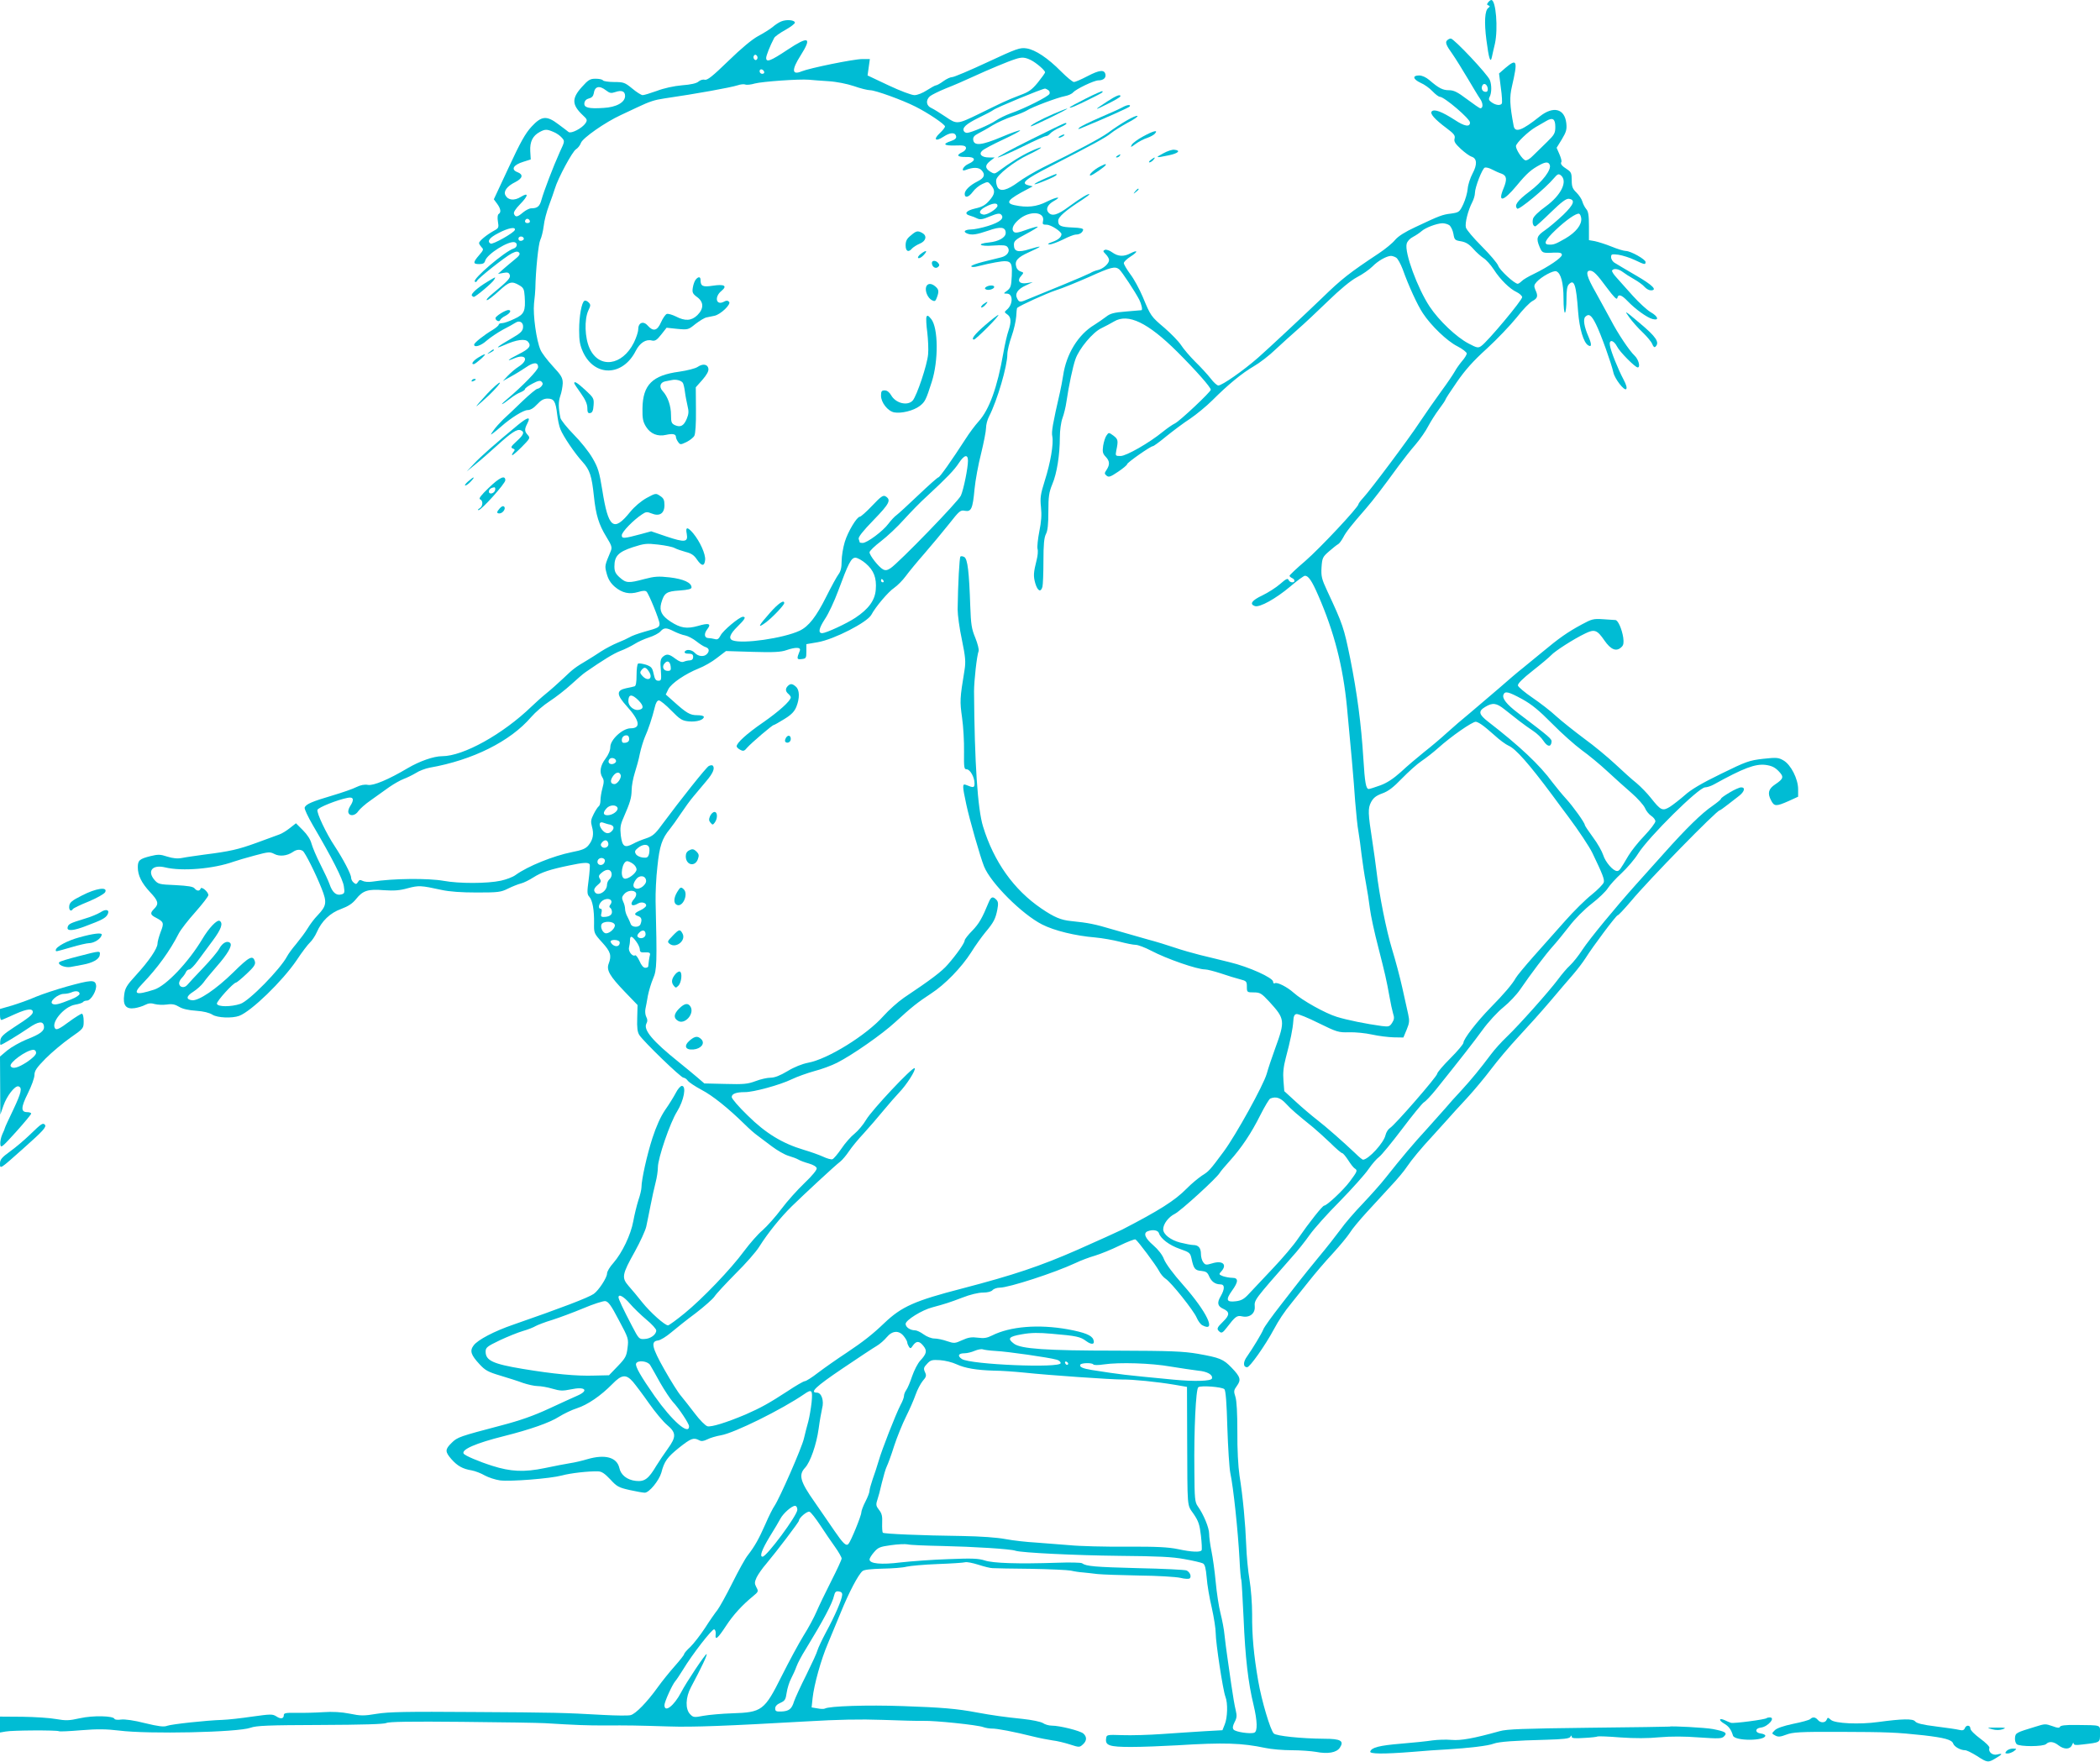 <?xml version="1.0" standalone="no"?>
<!DOCTYPE svg PUBLIC "-//W3C//DTD SVG 20010904//EN"
 "http://www.w3.org/TR/2001/REC-SVG-20010904/DTD/svg10.dtd">
<svg version="1.0" xmlns="http://www.w3.org/2000/svg"
 width="1280pt" height="1074pt" viewBox="0 0 1280 1074"
 preserveAspectRatio="xMidYMid meet">
<g transform="translate(0,1074) scale(0.1,-0.1)"
fill="#00bcd4" stroke="none">
<path d="M9071 10726 c-9 -11 -9 -15 1 -19 11 -4 10 -7 0 -15 -22 -15 -26 -87
-12 -196 15 -116 25 -146 34 -101 4 17 11 52 18 79 20 92 6 266 -22 266 -4 0
-13 -6 -19 -14z"/>
<path d="M4761 10609 c-13 -5 -36 -20 -52 -34 -16 -13 -56 -38 -88 -55 -37
-20 -103 -75 -181 -151 -96 -93 -128 -119 -144 -115 -11 3 -28 -2 -38 -11 -12
-11 -47 -19 -101 -23 -48 -4 -112 -18 -153 -34 -39 -14 -78 -26 -87 -26 -8 0
-37 18 -63 40 -45 37 -53 40 -111 40 -34 0 -65 5 -68 10 -3 6 -23 10 -45 10
-33 0 -44 -6 -84 -51 -62 -69 -61 -108 7 -172 26 -24 28 -29 16 -48 -21 -31
-87 -65 -103 -54 -7 6 -35 27 -62 47 -72 55 -103 52 -164 -14 -38 -41 -68 -95
-139 -248 l-91 -195 20 -27 c22 -30 26 -53 9 -63 -6 -4 -8 -22 -4 -46 6 -36 5
-40 -25 -56 -43 -24 -90 -62 -90 -75 0 -5 7 -16 15 -25 14 -13 12 -18 -15 -49
-38 -44 -38 -54 1 -54 22 0 32 5 36 20 11 41 145 125 181 113 19 -7 14 -31 -7
-38 -54 -17 -253 -187 -237 -202 5 -4 11 -2 13 4 6 16 170 146 212 168 26 13
36 14 45 5 8 -9 1 -20 -28 -43 -22 -18 -53 -44 -70 -59 l-31 -28 32 6 c26 5
34 3 40 -11 7 -19 -9 -36 -107 -117 -25 -20 -39 -37 -32 -38 7 0 39 25 72 55
64 59 79 63 125 36 26 -15 30 -24 33 -67 6 -91 -2 -110 -63 -138 -29 -14 -63
-26 -74 -26 -12 0 -21 -4 -21 -9 0 -5 -17 -20 -37 -32 -55 -33 -113 -79 -113
-90 0 -20 42 -7 77 25 21 18 65 48 98 66 33 17 67 36 76 42 26 18 51 2 47 -29
-2 -21 -16 -35 -65 -63 -94 -54 -116 -73 -50 -44 76 34 129 41 146 20 21 -25
7 -43 -59 -76 -66 -33 -80 -48 -24 -24 69 29 89 -10 27 -50 -21 -13 -51 -39
-68 -57 l-30 -32 50 28 c28 15 69 41 93 57 45 31 72 31 72 0 0 -18 -93 -114
-190 -196 -50 -42 -35 -39 21 5 20 16 48 33 63 38 14 6 26 14 26 19 0 5 20 20
45 33 34 18 47 21 56 12 9 -9 9 -16 -1 -28 -7 -8 -18 -15 -24 -15 -7 0 -48
-34 -92 -76 -43 -42 -96 -92 -117 -111 -20 -20 -47 -49 -59 -67 -20 -28 -20
-30 -3 -17 11 8 34 27 50 41 61 54 136 100 161 100 17 0 37 12 58 35 24 26 41
35 64 35 39 0 49 -18 58 -96 4 -33 12 -73 20 -91 17 -43 88 -148 135 -199 44
-49 56 -85 69 -209 12 -115 30 -173 76 -248 32 -52 36 -64 27 -86 -38 -91 -38
-89 -25 -138 9 -34 23 -57 49 -80 45 -38 89 -48 143 -32 29 9 44 9 51 2 14
-14 79 -173 79 -195 0 -22 -7 -26 -91 -49 -39 -11 -80 -26 -92 -34 -12 -7 -44
-22 -72 -33 -27 -11 -73 -35 -101 -53 -28 -19 -67 -43 -85 -54 -71 -42 -86
-53 -144 -109 -33 -31 -80 -73 -105 -93 -25 -20 -65 -56 -90 -80 -175 -169
-416 -303 -545 -303 -51 0 -137 -30 -210 -73 -116 -69 -209 -108 -242 -102
-22 4 -45 -1 -70 -13 -21 -11 -87 -34 -148 -52 -122 -36 -160 -52 -168 -73 -3
-8 20 -56 50 -108 114 -194 184 -330 189 -373 6 -39 4 -44 -17 -49 -30 -8 -54
14 -70 62 -7 20 -32 74 -56 121 -24 47 -48 104 -54 126 -7 27 -26 56 -53 83
l-42 42 -37 -29 c-20 -16 -49 -34 -64 -39 -15 -6 -78 -29 -139 -51 -113 -41
-161 -52 -319 -72 -49 -7 -109 -15 -133 -20 -31 -6 -57 -3 -93 8 -42 14 -56
14 -101 3 -68 -17 -78 -26 -78 -68 0 -50 23 -96 74 -151 51 -54 56 -72 26
-102 -27 -27 -25 -37 13 -56 45 -24 48 -31 26 -86 -10 -27 -19 -59 -19 -71 0
-29 -53 -107 -132 -193 -56 -61 -66 -78 -71 -119 -9 -64 11 -89 64 -81 20 3
49 12 64 20 19 10 36 12 58 5 18 -5 51 -6 74 -3 32 5 50 1 75 -14 21 -13 58
-21 104 -24 45 -3 80 -12 99 -24 30 -19 119 -23 163 -7 74 28 263 211 350 339
32 49 70 98 82 109 12 11 31 39 41 62 29 67 81 118 149 142 43 16 69 33 91 61
41 51 72 61 169 53 61 -4 96 -2 145 12 68 18 81 17 205 -10 50 -11 122 -16
217 -16 130 0 146 2 190 24 26 13 62 27 78 31 17 4 51 21 76 37 50 32 103 49
219 73 85 18 116 20 124 7 3 -4 0 -47 -6 -94 -10 -75 -10 -89 4 -104 20 -23
30 -81 29 -160 -1 -61 -1 -63 49 -118 52 -57 59 -80 40 -130 -15 -39 7 -76 98
-171 l78 -81 -2 -79 c-2 -58 1 -86 13 -104 24 -38 253 -260 269 -260 7 0 19
-8 26 -18 7 -10 45 -35 84 -56 67 -35 161 -110 264 -211 25 -25 59 -55 76 -67
17 -13 57 -43 89 -67 32 -24 77 -50 100 -57 24 -7 51 -17 61 -23 11 -7 39 -17
64 -24 27 -8 46 -19 48 -29 2 -10 -28 -46 -74 -90 -42 -40 -106 -111 -141
-158 -35 -47 -87 -105 -115 -130 -29 -24 -78 -81 -111 -125 -83 -113 -256
-293 -364 -381 -50 -41 -96 -74 -101 -74 -20 0 -108 79 -157 140 -27 34 -65
80 -84 101 -43 50 -40 69 39 210 33 60 64 128 69 151 5 24 17 81 26 128 9 47
23 110 31 141 8 30 14 72 14 93 0 54 74 272 117 340 42 68 58 156 29 156 -8 0
-25 -19 -37 -43 -12 -23 -41 -70 -65 -104 -28 -41 -54 -100 -77 -170 -34 -105
-67 -255 -67 -300 0 -13 -8 -49 -19 -80 -10 -32 -24 -89 -31 -128 -15 -83 -68
-193 -121 -254 -22 -24 -39 -53 -39 -65 0 -25 -51 -103 -81 -124 -33 -23 -198
-86 -489 -187 -117 -40 -218 -93 -243 -127 -25 -33 -17 -58 36 -115 34 -37 52
-47 126 -69 47 -14 110 -34 139 -45 30 -10 70 -19 89 -19 19 0 60 -7 90 -16
47 -14 64 -14 113 -4 88 19 112 -7 38 -39 -24 -10 -101 -46 -173 -79 -93 -43
-175 -72 -290 -102 -254 -67 -267 -71 -302 -106 -41 -40 -41 -54 -2 -99 37
-42 69 -60 124 -69 22 -4 58 -18 80 -31 22 -12 64 -26 93 -30 64 -8 306 11
377 30 50 14 163 27 220 25 22 0 41 -13 75 -49 40 -44 52 -50 119 -65 40 -9
81 -16 91 -16 27 0 87 74 101 122 18 70 36 94 109 153 71 56 87 63 121 45 14
-8 27 -6 50 5 17 9 54 20 83 25 80 13 373 158 508 251 46 32 52 26 45 -49 -4
-37 -13 -90 -20 -117 -8 -28 -20 -75 -27 -105 -13 -57 -148 -364 -179 -410
-10 -14 -35 -63 -55 -110 -41 -93 -66 -137 -107 -190 -16 -19 -58 -96 -95
-170 -37 -74 -78 -148 -91 -165 -13 -16 -48 -66 -76 -110 -28 -43 -69 -95 -89
-115 -21 -19 -38 -39 -38 -44 0 -5 -26 -38 -57 -73 -32 -36 -78 -93 -103 -128
-66 -92 -135 -163 -166 -171 -15 -4 -88 -3 -163 1 -251 14 -294 15 -796 18
-404 3 -517 1 -589 -11 -78 -13 -97 -13 -165 1 -50 10 -105 13 -161 9 -47 -3
-120 -5 -163 -4 -61 1 -77 -1 -77 -13 0 -23 -18 -27 -45 -9 -24 15 -33 15
-148 -1 -67 -10 -149 -19 -182 -20 -97 -3 -308 -26 -336 -36 -20 -8 -52 -4
-135 16 -66 17 -123 25 -146 22 -20 -3 -38 -1 -40 4 -6 19 -131 22 -211 4 -67
-15 -86 -15 -145 -5 -37 7 -129 13 -204 14 l-138 1 0 -49 0 -48 34 6 c40 8
313 9 325 2 4 -3 66 0 137 6 99 8 152 7 229 -2 179 -23 724 -11 802 17 35 13
108 16 425 17 260 1 389 5 403 12 14 8 149 10 460 7 242 -2 469 -6 505 -8 196
-12 256 -14 365 -14 144 1 195 0 390 -6 150 -5 352 3 845 31 186 11 323 14
460 9 107 -4 220 -7 250 -6 70 2 329 -25 363 -38 14 -5 38 -9 53 -9 29 1 134
-19 254 -49 36 -9 88 -19 115 -23 28 -3 76 -15 107 -25 56 -18 58 -18 78 0 25
22 26 47 3 67 -20 17 -144 48 -193 48 -17 0 -41 7 -54 16 -14 8 -66 19 -123
25 -108 11 -186 22 -278 39 -121 23 -215 31 -450 39 -219 8 -452 0 -477 -15
-5 -3 -25 -3 -45 1 l-36 6 6 57 c9 82 51 234 93 332 19 47 55 134 80 193 48
118 105 227 131 249 11 9 50 13 123 15 59 1 124 6 146 12 21 5 107 13 189 16
83 3 158 8 168 11 9 3 45 -4 80 -15 34 -11 73 -21 87 -21 14 -1 118 -3 232 -4
113 -2 224 -7 245 -11 21 -5 54 -10 73 -11 19 -2 60 -6 90 -10 30 -3 145 -7
255 -9 110 -1 222 -8 249 -14 28 -7 53 -8 58 -3 12 12 0 39 -20 48 -9 4 -143
11 -297 14 -261 7 -314 11 -340 30 -5 4 -73 6 -150 3 -241 -8 -393 -3 -443 14
-38 12 -76 14 -221 8 -97 -3 -228 -13 -291 -20 -120 -15 -190 -8 -190 18 0 7
12 27 28 45 24 28 36 33 102 42 41 6 87 8 102 5 15 -4 112 -8 215 -10 185 -4
414 -18 443 -29 37 -12 360 -28 635 -31 233 -2 321 -6 395 -20 52 -9 102 -21
112 -26 12 -6 18 -29 23 -86 3 -43 17 -126 31 -184 13 -58 24 -128 24 -155 0
-59 44 -348 59 -387 16 -40 13 -129 -4 -170 l-14 -35 -108 -6 c-60 -4 -175
-11 -257 -17 -82 -6 -192 -9 -245 -7 -95 3 -96 3 -99 -21 -6 -42 20 -51 152
-51 67 0 193 5 281 10 287 18 395 14 537 -16 37 -8 109 -14 161 -14 52 0 119
-5 148 -10 72 -14 126 -5 146 26 27 41 5 54 -96 54 -140 1 -292 17 -307 32
-21 21 -74 199 -95 321 -27 157 -38 274 -37 407 0 64 -7 157 -16 210 -9 52
-18 147 -20 210 -5 131 -20 294 -41 425 -8 54 -14 161 -13 266 0 114 -4 190
-12 214 -11 33 -10 40 9 66 27 37 22 55 -32 111 -51 53 -72 61 -207 85 -89 15
-165 18 -495 19 -430 0 -582 11 -624 42 -43 32 -33 44 49 58 55 10 103 10 180
3 153 -13 175 -18 211 -45 34 -25 55 -20 43 10 -10 26 -53 43 -155 62 -180 32
-352 18 -463 -38 -30 -15 -49 -18 -86 -13 -37 5 -58 2 -95 -15 -44 -20 -49
-21 -93 -6 -25 9 -60 16 -77 16 -17 0 -46 11 -65 25 -19 14 -42 25 -53 25 -29
0 -57 19 -57 39 0 23 100 85 163 101 81 22 103 29 182 59 48 19 99 31 126 31
29 0 51 6 59 15 7 8 27 15 44 15 55 0 335 91 461 150 33 16 87 36 119 45 33
10 100 37 149 61 49 24 94 41 98 38 15 -9 125 -157 143 -191 9 -18 27 -40 41
-49 34 -22 171 -194 189 -237 8 -19 23 -40 34 -46 90 -48 29 81 -117 246 -59
66 -106 130 -116 156 -10 27 -35 59 -66 86 -50 43 -62 74 -33 85 31 12 63 6
68 -12 11 -34 64 -74 128 -96 60 -21 63 -24 71 -61 13 -60 21 -70 60 -73 28
-3 37 -9 47 -33 14 -32 37 -49 69 -49 27 0 27 -28 1 -73 -23 -39 -19 -60 16
-76 40 -18 40 -38 0 -77 -40 -39 -42 -46 -22 -63 12 -10 20 -5 43 25 53 69 62
76 94 69 45 -10 80 17 77 59 -3 42 -3 41 227 303 34 37 82 98 108 135 27 38
109 130 184 205 74 76 153 164 174 195 22 32 51 65 65 75 14 10 77 87 140 170
63 84 123 157 133 163 10 5 43 40 73 77 149 186 229 288 285 365 34 47 91 109
126 137 36 29 82 78 103 109 65 95 155 214 198 262 23 25 68 81 101 123 34 45
93 104 137 138 42 32 86 75 98 94 12 19 49 60 84 92 34 32 80 85 100 118 64
102 370 405 409 405 12 0 36 8 54 18 181 100 251 126 314 119 37 -5 56 -14 79
-37 35 -36 32 -47 -20 -82 -41 -27 -48 -54 -25 -97 19 -38 31 -38 106 -5 l59
27 0 46 c0 62 -44 149 -89 175 -31 18 -42 19 -125 10 -85 -10 -102 -16 -257
-92 -117 -57 -183 -96 -220 -130 -30 -26 -71 -58 -91 -71 -45 -27 -55 -22
-116 55 -22 28 -61 68 -87 90 -27 21 -84 73 -129 115 -45 42 -130 113 -191
157 -60 45 -137 106 -170 136 -33 31 -98 81 -145 113 -47 32 -86 65 -88 74 -2
11 30 43 90 90 51 40 102 83 113 95 23 25 136 98 207 132 57 28 73 22 117 -42
40 -58 74 -71 105 -40 12 11 14 26 10 57 -8 52 -32 107 -48 107 -6 0 -40 3
-75 5 -59 4 -69 1 -130 -32 -87 -47 -138 -83 -240 -168 -46 -38 -101 -83 -122
-100 -21 -16 -87 -72 -146 -124 -59 -51 -139 -118 -176 -150 -38 -31 -99 -83
-135 -116 -37 -34 -101 -88 -142 -120 -41 -33 -105 -87 -141 -121 -47 -42 -85
-67 -126 -82 -33 -12 -65 -22 -70 -22 -17 0 -24 37 -33 185 -13 211 -38 399
-80 610 -39 190 -44 206 -140 412 -34 73 -38 89 -35 144 4 58 7 64 46 98 23
20 48 40 56 44 7 4 20 22 30 40 16 32 48 73 138 176 49 57 100 124 200 261 28
38 74 97 103 130 29 34 64 85 78 113 15 28 44 74 65 102 22 29 39 55 39 58 0
4 31 52 70 108 51 74 100 129 183 204 62 57 143 142 181 189 37 48 81 93 97
101 32 17 35 31 17 69 -9 22 -8 29 8 47 29 32 102 72 120 65 28 -11 44 -71 44
-166 0 -51 4 -89 9 -86 5 3 9 40 9 82 0 55 4 80 15 91 32 33 44 -1 56 -168 8
-103 33 -187 61 -204 22 -14 23 5 2 53 -26 60 -34 106 -19 121 21 21 37 11 65
-46 28 -55 94 -239 106 -294 8 -38 66 -113 78 -101 6 6 1 26 -16 58 -33 62
-77 171 -83 207 -8 39 22 36 43 -5 16 -33 111 -128 126 -128 18 0 6 48 -18 71
-32 30 -102 134 -146 219 -19 36 -61 111 -92 168 -55 96 -64 132 -34 132 21
-1 41 -21 103 -105 42 -56 60 -75 63 -62 5 26 25 21 63 -19 47 -49 119 -101
152 -109 42 -11 34 16 -12 42 -22 13 -70 57 -108 99 -37 42 -83 92 -100 112
-18 19 -30 39 -27 43 9 15 40 10 65 -9 13 -10 44 -30 69 -44 25 -14 54 -35 64
-47 11 -12 27 -21 38 -21 43 0 11 32 -89 90 -60 35 -118 69 -130 77 -13 7 -23
23 -23 35 0 19 4 20 45 15 25 -4 70 -18 99 -32 61 -29 66 -30 66 -12 0 16 -91
67 -120 67 -12 0 -52 12 -88 27 -37 15 -83 29 -102 33 l-35 6 0 86 c0 66 -4
90 -17 104 -9 11 -19 31 -23 45 -4 15 -20 39 -36 55 -24 23 -29 36 -29 76 0
41 -4 50 -27 65 -33 21 -44 34 -36 46 3 5 -3 26 -12 47 l-17 39 32 52 c27 45
31 60 27 98 -10 89 -79 107 -162 41 -108 -86 -151 -102 -159 -57 -24 128 -26
174 -10 242 36 156 31 171 -40 111 l-39 -34 11 -87 c7 -48 9 -91 6 -96 -8 -14
-37 -11 -62 7 -17 12 -20 19 -12 34 12 23 13 71 1 102 -13 34 -219 253 -238
253 -9 0 -20 -7 -26 -15 -7 -12 1 -31 33 -75 23 -33 66 -103 97 -155 31 -52
64 -108 75 -123 18 -26 19 -57 1 -57 -5 0 -41 25 -81 55 -58 44 -81 55 -110
55 -38 0 -62 12 -120 62 -20 17 -44 28 -62 28 -43 0 -38 -23 9 -45 22 -9 54
-32 72 -51 18 -19 38 -34 45 -34 27 0 184 -134 184 -157 0 -29 -33 -24 -93 16
-78 50 -124 68 -140 52 -13 -13 16 -47 91 -103 44 -33 53 -44 48 -63 -5 -18 4
-31 38 -63 24 -22 53 -43 65 -47 34 -10 36 -48 7 -102 -14 -26 -28 -68 -30
-93 -2 -25 -14 -67 -27 -95 -23 -48 -26 -50 -74 -57 -53 -6 -71 -13 -217 -82
-63 -29 -104 -55 -124 -78 -16 -20 -60 -56 -99 -82 -181 -120 -228 -157 -345
-271 -104 -100 -326 -308 -391 -365 -90 -79 -220 -170 -243 -170 -8 0 -29 19
-47 43 -18 23 -60 69 -94 102 -33 33 -72 79 -86 101 -15 23 -60 69 -100 104
-84 71 -85 73 -134 191 -20 47 -54 110 -76 138 -21 29 -39 59 -39 67 0 8 18
25 41 40 46 29 47 44 0 20 -41 -22 -76 -20 -111 5 -16 12 -36 19 -45 16 -13
-6 -13 -9 5 -27 11 -11 20 -27 20 -35 0 -22 -35 -53 -67 -61 -16 -3 -37 -12
-48 -19 -11 -6 -87 -39 -170 -73 -82 -33 -172 -70 -198 -81 -60 -26 -64 -26
-77 -1 -16 29 3 58 53 80 l42 20 -37 -6 c-45 -7 -61 15 -33 45 16 18 15 20 -4
26 -11 3 -23 15 -26 26 -12 38 5 59 76 91 38 17 68 32 66 34 -1 2 -30 -5 -62
-15 -70 -22 -95 -15 -95 27 0 23 10 32 75 66 41 22 73 41 70 44 -2 2 -33 -6
-69 -19 -49 -18 -68 -21 -77 -12 -18 18 0 52 43 84 66 47 150 35 135 -21 -4
-17 0 -20 23 -20 26 0 90 -42 90 -58 -1 -18 -21 -35 -56 -47 -28 -10 -33 -14
-16 -15 12 0 49 14 82 30 33 17 67 30 77 30 23 0 40 11 45 28 2 9 -15 13 -62
15 -76 3 -90 10 -90 41 0 24 44 62 148 129 23 15 42 30 42 32 0 10 -55 -23
-124 -74 -70 -52 -104 -62 -126 -36 -17 20 -5 47 31 68 56 31 23 29 -40 -2
-62 -32 -121 -38 -196 -22 -61 13 -43 35 80 99 l30 16 -25 6 c-51 12 -25 35
131 115 270 139 340 177 371 203 17 14 62 42 100 63 39 20 66 39 61 42 -11 7
-100 -44 -180 -103 -46 -33 -184 -107 -396 -211 -53 -27 -121 -67 -150 -89
-68 -50 -110 -61 -127 -31 -6 12 -10 32 -8 44 4 30 110 113 195 153 40 19 75
38 78 44 3 5 -25 -5 -62 -22 -58 -27 -123 -67 -204 -127 -16 -11 -22 -11 -44
3 -32 21 -32 39 1 65 l27 21 -35 0 c-45 0 -65 21 -40 42 9 9 66 39 126 67 60
28 107 53 104 56 -3 3 -54 -15 -113 -40 -121 -51 -168 -56 -173 -18 -2 16 5
26 30 39 18 9 58 31 88 50 30 18 84 42 120 54 36 12 75 28 88 36 31 21 189 80
233 88 21 4 43 14 50 23 18 20 127 73 154 73 30 0 47 15 43 36 -6 31 -36 28
-109 -10 -38 -20 -75 -36 -83 -36 -8 0 -43 29 -78 64 -82 83 -158 133 -211
141 -40 6 -60 -1 -238 -84 -107 -50 -204 -91 -215 -91 -11 0 -35 -11 -54 -25
-19 -14 -39 -25 -44 -25 -6 0 -31 -14 -56 -30 -26 -17 -58 -30 -76 -30 -18 0
-87 26 -159 60 l-127 60 7 50 7 50 -46 0 c-52 0 -321 -55 -370 -75 -60 -25
-62 9 -6 97 71 112 50 121 -81 34 -102 -68 -129 -78 -129 -49 0 14 24 75 49
122 4 8 34 30 67 48 32 18 59 38 59 45 0 16 -52 21 -84 7z m-146 -229 c-5 -8
-11 -8 -17 -2 -6 6 -7 16 -3 22 5 8 11 8 17 2 6 -6 7 -16 3 -22z m1668 -6 c34
-17 87 -63 87 -75 0 -4 -20 -32 -44 -62 -37 -45 -56 -58 -108 -77 -35 -13 -83
-33 -108 -45 -25 -12 -88 -42 -140 -68 -136 -66 -137 -66 -206 -19 -33 22 -71
46 -86 53 -33 14 -37 48 -10 72 9 8 53 30 97 48 44 17 118 49 165 71 89 41
217 95 260 108 39 13 58 11 93 -6z m-1625 -72 c2 -7 -3 -12 -12 -12 -9 0 -16
7 -16 16 0 17 22 14 28 -4z m391 -57 c50 -3 114 -16 156 -30 39 -14 84 -25 99
-25 31 0 195 -59 276 -100 76 -38 180 -108 180 -121 0 -6 -14 -24 -31 -40 -42
-39 -28 -55 21 -23 42 28 73 29 78 2 2 -11 -8 -20 -32 -28 -54 -18 -43 -29 26
-27 50 2 63 -1 66 -14 1 -9 -8 -20 -23 -27 -39 -18 -30 -30 23 -29 57 2 65
-20 15 -42 -32 -14 -49 -49 -19 -38 48 19 82 18 100 -2 23 -26 16 -46 -26 -67
-46 -23 -78 -54 -78 -76 0 -27 24 -22 49 12 12 17 38 39 58 48 34 16 35 16 54
-7 27 -32 24 -55 -12 -95 -23 -26 -43 -38 -85 -47 -56 -13 -71 -33 -31 -44 12
-3 32 -11 44 -17 17 -8 33 -6 77 13 44 18 59 20 68 11 22 -22 -5 -46 -78 -69
-38 -12 -86 -22 -106 -22 -39 -1 -50 -14 -22 -25 28 -11 57 -6 128 18 75 27
106 22 106 -14 0 -28 -43 -52 -101 -58 -82 -8 -58 -26 25 -19 57 4 78 2 86 -8
20 -24 2 -54 -38 -64 -20 -5 -70 -17 -109 -27 -40 -10 -73 -22 -73 -27 0 -5
12 -6 28 -3 15 4 47 11 72 17 145 30 151 27 147 -73 -3 -61 -6 -72 -27 -89
-25 -18 -25 -19 -3 -19 39 0 39 -66 -1 -99 -15 -13 -15 -15 4 -28 23 -16 25
-45 7 -99 -8 -22 -22 -82 -31 -134 -37 -212 -86 -347 -151 -419 -21 -23 -57
-71 -79 -106 -86 -133 -158 -235 -166 -235 -5 0 -60 -49 -122 -108 -62 -59
-122 -114 -133 -122 -12 -8 -34 -32 -50 -53 -33 -45 -130 -117 -157 -117 -10
0 -18 2 -18 4 0 2 -3 11 -6 20 -4 11 24 47 91 116 97 100 108 122 73 144 -15
9 -28 0 -82 -57 -35 -37 -69 -67 -75 -67 -18 0 -73 -91 -92 -154 -10 -33 -19
-86 -19 -117 0 -40 -6 -63 -19 -80 -10 -13 -44 -75 -75 -137 -61 -122 -107
-181 -162 -207 -98 -46 -347 -82 -408 -59 -27 10 -18 38 29 84 46 45 54 60 33
60 -22 -1 -122 -85 -136 -114 -11 -21 -19 -27 -35 -22 -12 3 -29 6 -38 6 -26
0 -30 26 -8 54 27 34 10 40 -57 20 -68 -19 -106 -13 -166 26 -55 36 -70 66
-58 112 18 63 31 73 112 78 53 4 73 9 73 19 0 29 -49 51 -132 61 -70 8 -94 6
-155 -10 -97 -26 -112 -25 -150 9 -26 23 -33 37 -33 68 0 63 24 88 112 117 71
23 85 24 155 16 43 -5 88 -14 100 -21 13 -7 43 -17 68 -24 33 -8 51 -20 68
-46 29 -42 46 -43 50 -2 3 35 -31 111 -73 162 -35 41 -48 40 -39 -4 9 -51 -12
-53 -123 -16 l-94 32 -62 -17 c-105 -28 -117 -29 -117 -7 0 20 71 93 123 127
23 16 31 17 58 6 48 -20 79 -1 79 50 0 32 -5 43 -27 57 -25 17 -27 17 -82 -13
-34 -19 -73 -52 -100 -85 -101 -125 -133 -100 -170 134 -18 111 -26 137 -60
195 -21 37 -73 102 -115 144 -41 42 -77 87 -80 100 -13 64 -13 99 -1 134 8 22
14 56 15 77 0 34 -8 48 -61 105 -34 37 -67 81 -74 98 -26 58 -47 215 -40 284
4 36 8 76 8 90 2 114 19 274 30 297 8 16 17 54 21 85 3 32 18 88 32 125 14 37
30 84 36 103 19 64 108 229 129 240 11 7 25 24 30 39 11 30 148 126 244 170
28 13 73 34 100 47 74 35 104 45 165 54 193 28 402 66 446 80 17 6 38 8 46 5
9 -4 36 -1 59 6 46 12 269 28 329 23 19 -2 73 -6 119 -9z m4019 -43 c2 -14 -2
-22 -12 -22 -19 0 -29 17 -22 36 8 22 30 12 34 -14z m-5374 -13 c22 -17 31
-19 57 -10 38 13 59 5 59 -24 0 -39 -53 -69 -132 -73 -91 -6 -120 2 -116 30 2
14 12 24 28 28 17 4 26 14 29 30 6 44 34 51 75 19z m2695 2 c8 -5 11 -15 8
-23 -6 -16 -152 -90 -237 -119 -30 -11 -71 -31 -90 -44 -36 -25 -153 -75 -176
-75 -7 0 -15 4 -18 9 -14 21 12 45 87 82 44 21 85 43 91 48 18 15 297 130 316
131 3 0 11 -4 19 -9z m3091 -225 c0 -38 -6 -48 -51 -92 -28 -27 -66 -64 -85
-83 -20 -21 -39 -31 -48 -28 -18 7 -56 65 -56 86 0 18 75 90 120 116 19 11 48
28 64 37 40 24 56 14 56 -36z m-6107 -30 c18 -7 41 -23 51 -35 19 -21 19 -22
-12 -88 -41 -91 -97 -239 -111 -289 -11 -42 -25 -54 -63 -54 -11 0 -33 -11
-50 -25 -34 -29 -46 -31 -55 -9 -4 10 9 30 36 58 52 53 55 76 6 46 -40 -25
-78 -21 -94 9 -14 24 9 56 60 81 45 23 50 46 14 60 -43 16 -27 45 36 64 l44
14 -3 51 c-3 57 15 93 57 116 33 18 44 18 84 1z m6073 -201 c12 -29 -45 -104
-124 -163 -74 -56 -94 -84 -74 -104 10 -10 172 124 223 185 23 27 29 29 43 18
43 -36 2 -121 -93 -190 -43 -31 -73 -60 -77 -75 -6 -25 1 -46 14 -46 4 0 47
39 95 86 65 63 93 84 110 82 41 -6 30 -35 -35 -98 -35 -33 -84 -75 -110 -93
-51 -35 -56 -49 -34 -102 16 -38 18 -39 89 -35 37 1 47 -2 47 -14 0 -17 -81
-72 -171 -116 -32 -15 -66 -35 -74 -44 -9 -9 -20 -16 -24 -16 -20 0 -110 83
-119 110 -6 16 -51 69 -101 119 -50 50 -93 101 -96 114 -7 26 13 105 39 155 9
17 16 42 16 55 0 35 45 150 60 155 8 3 27 -2 44 -11 17 -9 43 -21 59 -26 31
-12 34 -34 12 -88 -38 -90 -3 -84 80 16 62 75 88 98 145 128 33 17 49 16 56
-2z m-3366 -249 c0 -18 -64 -59 -87 -54 -31 6 -25 27 14 47 45 24 73 26 73 7z
m3558 -77 c4 -39 -32 -85 -97 -123 -61 -35 -72 -39 -103 -37 -32 2 -19 29 43
88 64 61 127 105 144 100 6 -2 11 -14 13 -28z m-6408 -20 c0 -5 -7 -9 -15 -9
-15 0 -20 12 -9 23 8 8 24 -1 24 -14z m5604 -22 c10 -8 21 -31 25 -53 6 -36 9
-39 46 -45 29 -5 49 -17 75 -46 19 -22 48 -47 63 -57 15 -9 43 -40 62 -69 39
-61 98 -119 140 -138 16 -8 31 -21 33 -30 3 -16 -210 -271 -249 -298 -19 -14
-27 -12 -78 15 -73 38 -180 139 -237 225 -74 112 -154 329 -140 383 4 15 19
32 39 42 17 9 41 25 52 35 24 21 89 46 126 48 14 0 33 -5 43 -12z m-5696 -29
c-6 -18 -136 -91 -148 -83 -23 14 -7 36 48 64 60 32 107 40 100 19z m55 -53
c1 -5 -6 -11 -15 -13 -11 -2 -18 3 -18 13 0 17 30 18 33 0z m5316 -115 c10 -5
28 -38 41 -72 35 -99 90 -219 123 -268 50 -76 148 -170 210 -201 31 -16 57
-36 57 -44 0 -8 -13 -29 -29 -47 -15 -18 -35 -46 -44 -63 -9 -16 -45 -70 -82
-120 -36 -49 -94 -133 -129 -185 -70 -107 -304 -419 -347 -465 -16 -17 -29
-35 -29 -39 0 -18 -234 -268 -324 -346 -53 -45 -96 -86 -96 -90 0 -4 7 -10 15
-14 8 -3 15 -10 15 -16 0 -16 -30 -12 -36 5 -5 11 -16 6 -51 -25 -25 -22 -74
-53 -109 -70 -64 -30 -80 -53 -45 -65 30 -9 127 45 215 119 42 36 83 66 90 66
21 0 42 -30 81 -120 97 -222 151 -432 175 -680 21 -219 42 -450 50 -575 6 -71
14 -155 20 -185 5 -30 14 -93 19 -140 6 -47 17 -123 26 -170 9 -47 20 -119 25
-160 5 -41 28 -147 51 -235 42 -165 49 -194 69 -305 6 -36 16 -80 21 -98 9
-26 7 -38 -6 -58 -15 -23 -21 -24 -63 -19 -95 13 -209 36 -274 56 -69 21 -211
100 -263 147 -39 35 -100 66 -114 58 -6 -4 -11 0 -11 9 0 24 -148 91 -265 119
-55 14 -136 33 -180 44 -44 11 -114 31 -155 45 -41 14 -115 37 -165 50 -49 14
-144 41 -210 60 -114 34 -150 41 -257 52 -61 6 -102 23 -180 76 -168 114 -290
285 -356 500 -33 106 -52 389 -55 824 0 63 17 219 28 246 3 9 -6 45 -20 80
-23 55 -27 82 -31 194 -7 208 -16 286 -36 299 -9 5 -20 7 -24 3 -6 -6 -15
-166 -17 -322 0 -33 11 -116 26 -185 22 -107 24 -135 16 -185 -29 -176 -29
-189 -15 -290 8 -55 13 -148 12 -207 -1 -97 0 -108 16 -108 21 0 48 -48 48
-86 0 -27 -6 -28 -52 -9 -23 9 -23 -4 2 -120 18 -86 85 -320 108 -377 41 -102
232 -292 354 -354 75 -38 202 -69 323 -79 44 -4 111 -16 150 -26 38 -10 82
-19 97 -19 14 0 57 -16 95 -36 93 -49 279 -114 329 -114 12 0 55 -11 95 -24
41 -14 93 -30 117 -36 39 -10 42 -13 42 -45 0 -34 1 -35 42 -35 38 0 47 -5 95
-57 95 -104 97 -116 36 -283 -19 -52 -43 -123 -52 -156 -20 -70 -188 -374
-262 -474 -85 -115 -91 -121 -133 -147 -22 -15 -65 -50 -94 -80 -71 -72 -164
-131 -392 -249 -25 -12 -147 -68 -272 -123 -228 -100 -389 -154 -703 -236
-290 -75 -369 -110 -475 -211 -71 -68 -128 -113 -230 -181 -58 -38 -136 -93
-173 -121 -37 -29 -74 -52 -81 -52 -8 0 -56 -28 -107 -62 -112 -73 -161 -100
-254 -141 -116 -49 -209 -78 -233 -72 -12 3 -47 38 -77 78 -30 39 -68 88 -84
107 -17 19 -62 91 -101 160 -77 136 -85 173 -39 178 15 2 51 24 80 49 30 25
97 79 150 118 52 40 104 86 114 101 10 16 68 78 128 139 61 60 126 134 145
165 53 84 129 178 197 245 80 78 263 248 296 273 14 11 38 40 54 64 16 24 56
73 90 109 33 36 87 99 120 139 33 40 76 89 95 109 45 46 105 140 95 149 -11
11 -262 -256 -296 -315 -17 -29 -49 -67 -70 -84 -22 -17 -58 -58 -80 -91 -22
-32 -47 -62 -55 -65 -7 -3 -33 4 -56 15 -24 11 -77 30 -118 42 -131 39 -233
101 -342 209 -54 52 -98 103 -98 113 0 20 28 30 79 30 52 -1 216 44 286 78 33
16 95 38 138 50 43 11 106 34 139 51 93 47 275 174 355 248 99 91 137 121 218
174 85 55 185 158 245 252 24 39 63 93 85 120 53 63 63 84 74 140 7 36 5 49
-6 60 -21 22 -32 18 -45 -12 -42 -102 -60 -133 -101 -176 -26 -26 -47 -53 -47
-60 0 -15 -47 -83 -103 -147 -36 -42 -102 -92 -268 -203 -36 -25 -92 -75 -125
-112 -102 -115 -338 -262 -459 -284 -36 -7 -84 -26 -125 -51 -45 -27 -78 -40
-103 -40 -20 0 -61 -9 -92 -21 -48 -18 -73 -20 -184 -17 l-128 3 -44 38 c-24
20 -75 63 -114 94 -157 126 -215 195 -195 233 8 14 7 26 -1 41 -6 12 -8 33 -5
48 3 14 10 51 15 81 6 30 20 77 32 105 23 52 24 95 15 470 -1 50 3 145 11 212
13 126 28 171 76 229 13 16 43 58 67 94 24 36 58 83 77 105 19 22 54 64 78 93
42 49 54 80 39 95 -4 3 -15 2 -24 -3 -16 -9 -166 -197 -287 -360 -39 -54 -56
-68 -95 -81 -25 -8 -62 -23 -81 -34 -50 -26 -64 -16 -73 51 -5 48 -3 65 16
108 41 94 49 121 50 169 0 26 9 73 19 105 10 31 25 84 31 117 7 33 21 78 30
100 21 46 46 121 61 183 6 27 15 42 25 42 9 0 43 -28 76 -62 54 -55 66 -62
108 -66 46 -4 90 9 90 28 0 6 -18 10 -41 10 -43 0 -64 12 -146 86 l-45 40 16
33 c19 36 103 93 185 126 31 12 81 40 111 64 l55 42 163 -5 c126 -4 173 -1
204 10 58 20 92 19 83 -3 -20 -49 -19 -55 11 -51 27 3 29 6 29 47 l0 44 70 12
c99 17 301 121 326 167 26 49 104 141 139 164 20 14 52 46 71 72 19 26 70 88
114 138 44 51 111 131 149 179 63 80 70 87 97 81 39 -7 48 12 59 132 5 53 23
151 40 217 16 66 30 136 30 155 0 20 8 52 19 72 50 98 111 307 111 378 0 21
12 71 26 110 14 39 26 94 28 120 1 27 4 51 6 53 19 16 178 88 235 107 39 12
129 49 202 81 137 62 159 67 185 47 16 -14 96 -135 122 -185 14 -28 21 -61 14
-64 -2 0 -44 -4 -94 -8 -75 -6 -97 -12 -122 -32 -17 -13 -49 -35 -71 -49 -99
-59 -172 -178 -191 -310 -5 -30 -13 -75 -19 -100 -45 -196 -53 -243 -47 -270
9 -45 -11 -161 -46 -271 -26 -83 -29 -104 -23 -161 5 -46 2 -89 -10 -147 -9
-46 -14 -94 -11 -107 4 -13 1 -43 -5 -66 -20 -80 -21 -99 -9 -143 14 -48 34
-59 44 -22 3 12 6 83 6 157 0 100 4 142 15 164 11 20 15 60 15 137 0 93 4 118
24 167 28 65 46 180 46 286 0 42 7 92 16 117 9 24 20 69 24 99 15 101 39 215
55 260 22 64 106 165 158 189 23 11 58 30 77 41 86 52 207 -7 386 -185 114
-114 204 -216 204 -231 0 -13 -188 -190 -218 -205 -15 -7 -48 -30 -74 -51 -83
-68 -223 -148 -258 -148 -31 0 -32 1 -26 33 13 62 11 69 -17 91 -28 20 -29 21
-42 2 -8 -10 -17 -39 -21 -63 -5 -37 -3 -48 15 -67 25 -26 27 -48 6 -80 -14
-21 -14 -24 0 -36 13 -11 24 -7 70 24 30 20 55 41 55 46 0 10 143 110 157 110
5 0 42 27 83 61 41 33 106 82 145 107 38 26 99 76 135 112 95 95 180 165 252
207 35 20 95 66 133 103 39 36 99 91 135 122 36 31 118 108 183 171 75 73 139
126 178 147 33 17 76 47 95 66 33 34 85 63 112 64 7 0 21 -4 31 -10z m-2609
-1239 c0 -43 -26 -173 -43 -212 -14 -34 -378 -409 -429 -443 -20 -13 -31 -15
-46 -7 -26 14 -82 85 -82 104 0 8 31 38 69 67 38 29 102 89 141 133 40 44 102
108 139 141 123 114 168 161 196 204 32 49 55 55 55 13z m-623 -626 c49 -42
67 -88 61 -160 -5 -65 -44 -118 -124 -171 -54 -36 -178 -93 -202 -94 -27 0
-21 29 16 86 22 32 58 110 81 172 62 168 79 202 105 202 12 0 41 -16 63 -35z
m108 -105 c3 -5 1 -10 -4 -10 -6 0 -11 5 -11 10 0 6 2 10 4 10 3 0 8 -4 11
-10z m-1277 -309 c20 -10 51 -22 69 -25 18 -4 48 -20 68 -36 20 -16 45 -32 56
-35 22 -7 25 -25 7 -43 -18 -18 -53 -14 -73 8 -19 21 -56 24 -62 5 -2 -6 9
-11 24 -10 21 0 28 -5 28 -20 0 -13 -7 -20 -20 -21 -11 0 -28 -4 -37 -8 -12
-5 -28 1 -51 18 -39 30 -54 32 -78 11 -13 -13 -16 -28 -11 -80 4 -60 3 -65
-15 -65 -16 0 -22 10 -29 42 -8 38 -14 44 -47 56 -22 6 -43 10 -48 6 -5 -3 -9
-34 -9 -70 0 -43 -4 -66 -12 -68 -7 -2 -31 -8 -53 -12 -59 -13 -58 -39 5 -109
80 -88 88 -135 24 -135 -49 0 -124 -69 -124 -114 0 -20 -11 -47 -30 -72 -31
-41 -38 -82 -18 -114 10 -15 10 -29 0 -65 -7 -25 -12 -58 -12 -75 0 -16 -5
-32 -10 -35 -6 -4 -20 -25 -31 -47 -18 -35 -19 -47 -11 -77 13 -45 7 -80 -21
-114 -17 -21 -39 -30 -102 -42 -113 -23 -267 -85 -342 -139 -17 -13 -58 -28
-90 -35 -83 -18 -255 -18 -348 -1 -97 17 -308 15 -438 -5 -21 -3 -46 -1 -57 5
-15 8 -21 6 -28 -7 -9 -14 -13 -15 -26 -4 -9 7 -16 21 -16 31 0 21 -49 114
-99 190 -53 79 -112 205 -106 223 6 15 121 61 183 73 37 8 43 -10 16 -51 -9
-14 -14 -32 -10 -40 8 -23 42 -18 60 10 9 13 43 44 77 67 33 24 84 60 112 80
29 20 68 42 87 49 19 7 52 23 74 36 21 14 59 28 85 33 263 46 492 161 618 308
26 30 77 74 113 97 37 24 96 70 131 102 35 32 75 67 89 76 104 72 170 113 212
129 27 10 65 29 86 42 20 13 60 31 88 40 29 9 60 26 69 36 22 25 36 25 83 1z
m-20 -214 c3 -22 -1 -27 -18 -27 -26 0 -37 25 -20 45 18 22 34 13 38 -18z
m-132 -32 c27 -42 -7 -63 -41 -25 -15 16 -15 22 -5 35 17 21 27 19 46 -10z
m5322 -167 c58 -32 103 -69 182 -149 58 -59 139 -131 181 -162 42 -30 112 -88
155 -128 44 -41 111 -101 148 -133 38 -33 74 -74 82 -91 7 -18 25 -40 39 -49
14 -9 25 -24 25 -33 0 -9 -30 -49 -67 -88 -38 -39 -81 -94 -97 -121 -52 -88
-56 -94 -70 -94 -24 0 -71 55 -84 97 -7 22 -34 71 -62 108 -27 37 -50 71 -50
75 0 14 -72 114 -114 160 -23 25 -60 70 -83 100 -78 107 -202 223 -392 370
-58 45 -62 64 -19 90 46 28 69 25 119 -15 24 -19 64 -50 89 -70 25 -19 63 -47
85 -61 23 -15 51 -42 63 -61 24 -36 45 -39 49 -7 3 19 -8 28 -204 177 -70 53
-98 89 -89 112 9 24 31 18 114 -27z m-5386 -8 c33 -34 33 -53 -1 -58 -28 -4
-61 24 -61 53 0 44 21 46 62 5z m5138 -147 c14 -9 50 -39 80 -66 30 -28 69
-56 85 -63 43 -18 125 -111 267 -302 31 -42 75 -102 98 -132 62 -83 127 -181
146 -220 63 -131 75 -162 69 -180 -4 -11 -36 -44 -73 -74 -37 -29 -110 -101
-162 -160 -52 -59 -139 -156 -192 -216 -53 -60 -102 -119 -109 -132 -19 -35
-72 -98 -154 -181 -82 -84 -165 -191 -165 -214 0 -8 -36 -51 -80 -95 -44 -44
-80 -86 -80 -94 0 -16 -258 -313 -288 -331 -11 -7 -23 -26 -27 -43 -10 -47
-103 -148 -137 -150 -4 0 -25 17 -46 38 -75 71 -177 161 -234 205 -31 24 -89
73 -128 109 l-72 66 -5 64 c-4 45 0 85 14 138 28 105 43 178 46 225 1 29 7 41
19 43 10 2 71 -23 135 -55 112 -55 122 -58 186 -56 37 1 100 -5 140 -14 40 -9
99 -16 132 -17 l59 -1 20 48 c17 41 18 54 9 95 -6 26 -22 99 -36 162 -14 63
-42 168 -62 233 -35 115 -78 329 -95 477 -5 41 -16 122 -25 180 -27 174 -28
201 -8 240 14 26 30 39 68 53 37 13 68 37 120 91 39 40 92 88 119 106 27 18
73 54 101 79 80 72 207 160 230 161 6 0 22 -8 35 -17z m-5195 -89 c0 -12 -8
-20 -22 -22 -17 -3 -23 2 -23 16 0 20 16 33 35 28 6 -2 10 -11 10 -22z m-80
-134 c0 -8 -10 -16 -22 -18 -22 -3 -32 16 -16 32 12 11 38 2 38 -14z m28 -84
c7 -17 -19 -56 -38 -56 -23 0 -28 19 -11 45 18 28 41 33 49 11z m-19 -201 c6
-18 -30 -45 -61 -45 -27 0 -30 16 -6 42 19 22 59 24 67 3z m-46 -102 c24 -6
29 -22 10 -41 -19 -19 -41 -14 -61 13 -20 28 -14 50 12 39 9 -3 26 -9 39 -11z
m-10 -116 c4 -21 -25 -34 -40 -19 -8 8 -8 16 2 27 16 19 34 15 38 -8z m248
-22 c4 -8 3 -27 0 -41 -6 -21 -12 -25 -38 -22 -17 2 -36 11 -42 21 -9 15 -7
22 13 38 28 23 59 25 67 4z m-2110 -23 c14 -10 78 -137 114 -228 34 -85 31
-106 -24 -164 -19 -19 -46 -55 -61 -80 -15 -25 -47 -67 -70 -95 -23 -27 -48
-61 -55 -75 -42 -79 -232 -273 -285 -290 -57 -19 -139 -19 -143 1 -3 14 101
129 117 129 4 0 33 24 64 53 44 41 55 57 51 74 -12 43 -33 33 -132 -65 -105
-103 -211 -174 -251 -170 -39 5 -36 25 7 52 22 14 50 39 63 57 12 18 48 60 78
95 68 77 99 130 84 145 -17 17 -47 2 -67 -35 -10 -19 -55 -72 -100 -119 -44
-46 -87 -92 -94 -101 -17 -21 -46 -17 -50 6 -2 9 5 25 16 36 10 10 21 26 25
35 3 9 13 17 21 17 8 0 31 24 52 53 21 28 62 84 91 123 52 70 64 106 42 120
-16 9 -65 -42 -106 -111 -85 -142 -221 -285 -293 -308 -115 -37 -134 -28 -72
36 92 96 167 199 222 307 12 23 57 81 101 130 43 49 79 95 79 103 0 20 -42 55
-47 40 -6 -17 -23 -16 -37 1 -8 11 -41 16 -116 20 -99 4 -106 6 -128 31 -47
55 -13 96 65 77 103 -25 294 -9 417 35 23 8 81 25 130 38 82 22 91 23 118 9
32 -17 78 -12 113 12 21 15 44 18 61 6z m1840 -53 c3 -6 0 -17 -7 -25 -18 -17
-44 -2 -36 20 7 18 33 21 43 5z m172 -25 c12 -8 22 -24 22 -34 0 -23 -55 -64
-75 -56 -29 11 -12 106 18 106 7 0 23 -7 35 -16z m-130 -60 c2 -11 -4 -27 -13
-34 -8 -7 -15 -22 -15 -33 0 -45 -63 -77 -77 -40 -4 10 2 23 19 37 21 17 24
24 14 39 -9 15 -7 22 13 38 29 24 55 21 59 -7z m210 -41 c4 -25 -39 -59 -63
-49 -19 7 -19 26 1 54 20 29 58 26 62 -5z m-61 -78 c3 -9 -2 -24 -11 -34 -31
-34 -16 -53 23 -29 21 13 54 4 49 -15 -2 -6 -18 -19 -36 -27 -37 -17 -40 -26
-12 -35 20 -7 25 -21 14 -49 -8 -22 -53 -21 -60 2 -3 9 -12 29 -20 44 -8 14
-14 35 -14 47 0 11 -5 32 -12 45 -9 22 -8 29 7 46 21 24 63 26 72 5z m-152
-45 c4 -6 2 -17 -5 -25 -7 -9 -8 -15 0 -20 5 -3 10 -14 10 -25 0 -19 -19 -30
-51 -30 -16 0 -18 5 -13 25 4 15 2 25 -5 25 -16 0 -13 26 5 44 18 18 50 21 59
6z m22 -147 c7 -17 -28 -53 -53 -53 -18 0 -36 34 -28 54 9 22 72 22 81 -1z
m188 -59 c0 -21 -31 -32 -47 -16 -6 6 -3 15 8 26 20 21 39 16 39 -10z m-57
-44 c12 -16 22 -38 22 -49 0 -15 7 -19 33 -17 24 1 31 -3 29 -14 -4 -14 -10
-55 -11 -72 -1 -5 -9 -8 -18 -8 -11 0 -24 15 -35 41 -10 22 -22 38 -27 35 -16
-10 -43 25 -37 48 3 12 6 31 6 44 0 30 12 28 38 -8z m-102 -1 c3 -6 1 -16 -5
-22 -13 -13 -42 0 -49 21 -5 15 44 16 54 1z m4063 -988 c33 -36 64 -62 165
-144 22 -18 68 -60 104 -94 35 -35 68 -63 73 -63 5 0 21 -19 36 -42 15 -24 33
-47 40 -51 19 -12 17 -17 -29 -79 -40 -54 -141 -148 -157 -148 -10 0 -93 -105
-157 -198 -27 -41 -98 -124 -156 -185 -59 -62 -124 -131 -145 -154 -30 -33
-47 -42 -81 -46 -57 -7 -62 9 -23 64 40 55 41 79 2 79 -16 0 -42 5 -57 10 -25
10 -26 12 -10 29 38 42 8 69 -56 49 -36 -11 -42 -10 -54 7 -8 10 -14 33 -14
50 0 37 -15 55 -47 55 -12 0 -48 7 -80 15 -58 15 -103 50 -103 81 0 32 32 75
71 94 38 20 254 217 273 249 5 9 32 41 60 72 74 82 133 171 188 281 27 53 54
99 61 101 34 14 62 5 96 -32z m-4000 -1218 c23 -27 68 -70 101 -98 33 -27 60
-57 60 -66 0 -25 -35 -51 -72 -52 -32 -2 -35 1 -75 78 -56 107 -83 165 -83
176 0 23 32 5 69 -38z m-67 -101 c59 -110 60 -114 53 -169 -6 -51 -13 -63 -60
-112 l-53 -55 -88 -2 c-111 -4 -253 10 -439 41 -181 30 -225 51 -225 105 0 25
9 32 86 69 47 22 111 48 142 57 32 9 66 23 77 30 11 6 56 24 100 37 44 14 130
46 190 71 61 26 121 45 134 44 19 -3 35 -24 83 -116z m1737 -98 c12 -15 21
-32 21 -38 0 -6 5 -18 10 -26 8 -13 12 -12 25 8 21 29 39 28 64 -4 23 -29 19
-47 -20 -89 -15 -16 -37 -59 -49 -94 -12 -36 -28 -74 -36 -85 -8 -11 -14 -27
-14 -36 0 -9 -9 -34 -21 -55 -31 -61 -114 -273 -133 -340 -10 -33 -26 -84 -37
-113 -10 -30 -19 -61 -19 -70 0 -10 -11 -39 -25 -66 -14 -27 -25 -57 -25 -66
0 -21 -65 -179 -79 -193 -14 -14 -32 3 -86 82 -22 33 -76 110 -119 173 -89
126 -100 166 -59 210 32 34 70 143 83 239 6 46 16 101 21 123 13 47 -4 96 -32
96 -46 0 -7 37 156 147 96 65 190 127 209 138 19 11 46 35 61 53 34 41 75 43
104 6z m561 -90 c68 -3 326 -40 370 -53 14 -3 25 -13 25 -21 0 -32 -550 -9
-602 25 -29 19 -22 35 16 35 16 0 44 7 62 15 19 8 41 12 49 9 8 -3 44 -8 80
-10z m-240 -81 c52 -24 122 -36 230 -39 41 0 124 -6 184 -12 149 -16 529 -42
596 -42 64 1 213 -14 320 -32 l75 -13 1 -305 c2 -447 -2 -410 39 -469 30 -44
37 -65 45 -133 5 -44 7 -85 4 -89 -8 -13 -61 -11 -144 7 -58 12 -129 16 -315
15 -132 -1 -287 3 -345 9 -58 5 -150 12 -205 16 -55 3 -138 12 -185 21 -53 10
-152 17 -265 19 -248 3 -477 13 -484 20 -3 3 -5 30 -4 59 2 41 -2 59 -19 80
-18 23 -20 32 -11 59 6 17 19 65 28 106 10 41 23 86 30 100 7 14 28 70 45 125
18 55 51 136 73 180 22 44 48 104 58 133 10 29 30 67 43 83 22 25 24 33 14 54
-10 22 -8 29 13 51 21 23 30 25 79 22 30 -2 75 -13 100 -25z m-1867 -5 c8 -13
35 -61 61 -108 27 -47 61 -98 76 -115 38 -40 100 -134 100 -150 0 -58 -104 33
-210 184 -84 120 -119 181 -113 198 9 23 71 16 86 -9z m2548 9 c-1 -12 -15 -9
-19 4 -3 6 1 10 8 8 6 -3 11 -8 11 -12z m153 -5 c3 -5 31 -5 63 0 95 14 290 8
408 -13 61 -10 136 -21 168 -25 56 -5 91 -25 84 -48 -5 -16 -106 -19 -232 -7
-323 31 -313 30 -500 59 -56 9 -78 19 -70 33 8 11 72 12 79 1z m-2806 -106
c16 -19 60 -77 97 -130 37 -53 87 -113 111 -133 56 -47 57 -72 5 -144 -22 -30
-53 -77 -70 -104 -48 -81 -72 -99 -126 -93 -53 6 -91 36 -100 79 -15 65 -87
85 -196 53 -30 -9 -76 -20 -104 -24 -27 -4 -97 -18 -155 -30 -125 -26 -207
-22 -320 14 -82 26 -166 62 -174 74 -15 25 74 64 246 107 159 40 279 82 335
118 29 18 78 42 110 52 65 21 145 76 215 147 57 59 84 62 126 14z m3605 -45
c8 -8 14 -85 18 -234 4 -122 12 -247 18 -277 19 -87 47 -356 56 -524 3 -66 8
-123 11 -127 2 -4 8 -110 14 -235 10 -239 28 -394 61 -529 23 -97 25 -161 4
-168 -23 -9 -114 4 -126 19 -7 9 -6 21 6 45 14 26 15 39 7 73 -6 22 -18 93
-27 156 -9 63 -20 142 -25 175 -5 33 -12 89 -16 125 -3 36 -15 97 -25 136 -10
39 -23 124 -29 190 -6 65 -18 151 -26 189 -8 39 -14 86 -14 105 0 36 -34 118
-69 167 -18 25 -20 46 -21 218 -3 246 9 498 24 508 16 12 145 2 159 -12z
m-2603 -735 c0 -34 -187 -286 -212 -286 -20 0 -4 43 43 121 29 46 58 96 66
111 17 32 69 78 89 78 8 0 14 -10 14 -24z m140 -95 c27 -42 68 -101 90 -132
22 -31 40 -63 40 -70 0 -8 -29 -70 -64 -139 -35 -69 -75 -152 -89 -185 -14
-33 -49 -99 -79 -146 -29 -47 -89 -158 -133 -246 -106 -212 -120 -222 -303
-228 -62 -2 -140 -9 -174 -15 -56 -11 -63 -10 -81 9 -31 31 -29 103 5 166 64
120 100 196 95 201 -5 6 -124 -172 -156 -234 -43 -82 -101 -126 -101 -77 0 20
48 126 66 146 8 9 29 41 47 70 56 93 178 250 190 246 7 -2 11 -16 9 -31 -4
-39 12 -26 64 53 43 66 99 127 164 180 33 27 34 30 20 55 -12 23 -11 31 2 60
9 18 35 56 58 82 62 74 200 255 200 264 0 17 50 59 64 54 9 -3 38 -41 66 -83z
m133 -426 c-2 -28 -44 -126 -98 -225 -25 -47 -48 -96 -52 -110 -3 -14 -34 -81
-68 -150 -35 -69 -68 -142 -75 -162 -14 -47 -31 -60 -78 -62 -31 -1 -37 2 -37
19 0 13 11 25 32 34 27 12 32 20 38 62 4 27 16 65 27 86 11 21 26 54 33 74 7
20 32 67 56 105 107 175 163 280 173 327 5 22 12 28 29 25 15 -2 22 -9 20 -23z"/>
<path d="M5551 9304 c-24 -19 -31 -34 -31 -60 0 -37 18 -45 40 -18 8 8 28 21
47 29 38 16 45 48 14 65 -28 15 -36 13 -70 -16z"/>
<path d="M5611 9191 c-13 -10 -19 -21 -14 -24 6 -4 21 5 33 18 27 29 16 33
-19 6z"/>
<path d="M5680 9137 c0 -23 22 -38 37 -25 10 8 10 14 2 24 -14 18 -39 18 -39
1z"/>
<path d="M4241 9036 c-7 -8 -15 -30 -18 -49 -5 -30 -1 -38 26 -58 41 -30 42
-70 2 -110 -36 -35 -75 -38 -132 -8 -23 11 -47 18 -55 15 -8 -3 -24 -26 -35
-51 -23 -52 -47 -58 -81 -20 -27 31 -58 18 -58 -23 0 -16 -12 -51 -26 -80 -71
-143 -213 -161 -270 -36 -30 65 -33 176 -8 231 15 31 15 36 1 50 -8 8 -19 13
-25 9 -17 -10 -32 -93 -32 -178 0 -67 5 -93 24 -135 71 -152 242 -148 321 8
25 49 62 73 99 63 19 -4 30 3 56 36 l33 42 66 -7 c65 -6 67 -5 110 30 25 19
55 38 68 40 13 3 34 7 48 10 38 8 103 71 89 85 -9 9 -17 9 -33 0 -47 -24 -58
31 -13 67 37 31 17 42 -55 31 -59 -9 -73 -3 -73 35 0 21 -13 22 -29 3z"/>
<path d="M5645 8991 c-8 -26 10 -68 35 -81 17 -9 22 -7 30 15 14 37 13 50 -8
68 -25 22 -49 21 -57 -2z"/>
<path d="M6011 8991 c-9 -6 -10 -11 -2 -15 14 -9 51 2 51 15 0 11 -30 12 -49
0z"/>
<path d="M5994 8886 c-10 -8 -16 -17 -13 -20 3 -3 14 3 24 14 21 23 17 26 -11
6z"/>
<path d="M5647 8808 c-3 -9 -1 -51 5 -94 5 -44 8 -104 5 -134 -5 -63 -69 -254
-94 -282 -31 -34 -103 -17 -131 32 -11 19 -25 30 -39 30 -19 0 -23 -5 -23 -32
0 -42 41 -94 80 -102 43 -8 118 10 156 39 32 25 38 36 73 146 42 130 40 330
-3 384 -18 22 -24 25 -29 13z"/>
<path d="M6005 8758 c-65 -56 -89 -88 -68 -88 5 0 42 34 83 75 41 41 70 75 65
75 -6 -1 -41 -28 -80 -62z"/>
<path d="M4252 8503 c-13 -9 -63 -22 -112 -29 -164 -22 -222 -80 -224 -224 -1
-62 3 -81 22 -112 27 -43 71 -61 122 -49 40 9 60 5 60 -13 0 -7 6 -20 13 -30
13 -18 15 -18 51 -1 20 10 42 27 48 38 7 13 11 75 10 158 l-1 138 40 45 c27
31 39 53 37 68 -4 28 -34 33 -66 11z m-90 -97 c4 -6 10 -31 13 -56 3 -25 11
-63 16 -86 8 -32 7 -48 -5 -77 -18 -43 -38 -54 -72 -39 -21 10 -24 18 -24 62
0 56 -20 113 -51 146 -23 25 -16 52 15 59 11 2 30 6 41 8 26 6 58 -3 67 -17z"/>
<path d="M3500 8404 c0 -3 18 -31 40 -61 28 -39 40 -67 40 -90 0 -27 4 -34 18
-31 12 2 18 15 20 47 3 41 1 46 -49 92 -49 45 -69 58 -69 43z"/>
<path d="M4693 7004 c-71 -80 -79 -98 -27 -60 41 30 113 106 114 119 1 24 -36
-1 -87 -59z"/>
<path d="M4802 6558 c-16 -16 -15 -33 3 -48 8 -7 15 -16 15 -21 0 -21 -72 -86
-170 -154 -100 -69 -160 -124 -160 -145 0 -5 10 -15 22 -21 19 -10 25 -8 43
14 26 29 152 137 161 137 3 0 32 16 64 36 44 27 62 46 74 75 21 53 20 102 -2
122 -22 20 -34 21 -50 5z"/>
<path d="M4790 6241 c-7 -13 -7 -22 0 -26 13 -8 30 3 30 20 0 23 -18 27 -30 6z"/>
<path d="M4328 5765 c-8 -19 -8 -28 3 -41 12 -14 14 -14 26 2 18 25 17 64 -2
64 -9 0 -20 -11 -27 -25z"/>
<path d="M4203 5557 c-16 -7 -23 -19 -23 -37 0 -55 57 -67 74 -17 8 22 6 31
-9 46 -16 15 -25 17 -42 8z"/>
<path d="M4127 5301 c-22 -37 -22 -70 0 -78 35 -14 70 66 41 95 -17 17 -22 15
-41 -17z"/>
<path d="M4099 5034 c-32 -33 -33 -36 -16 -49 39 -28 100 22 77 64 -15 28 -21
27 -61 -15z"/>
<path d="M4118 4803 c-24 -28 -28 -50 -13 -70 13 -17 15 -17 30 -2 19 19 25
80 9 86 -6 2 -17 -4 -26 -14z"/>
<path d="M4138 4590 c-31 -32 -34 -56 -6 -73 40 -26 101 40 78 84 -15 27 -37
24 -72 -11z"/>
<path d="M4204 4397 c-38 -33 -27 -59 22 -55 47 4 73 37 49 62 -22 22 -39 20
-71 -7z"/>
<path d="M6618 10139 c-54 -27 -98 -51 -98 -54 0 -7 40 10 122 51 79 39 83 42
77 48 -2 2 -48 -18 -101 -45z"/>
<path d="M6748 10121 c-83 -54 -83 -58 4 -14 42 21 77 41 77 46 2 15 -26 4
-81 -32z"/>
<path d="M6840 10085 c-14 -8 -74 -35 -135 -61 -60 -26 -117 -54 -125 -61 -13
-13 -10 -13 20 0 136 56 281 121 286 128 8 14 -18 10 -46 -6z"/>
<path d="M6420 10045 c-77 -33 -153 -75 -135 -75 13 1 233 108 220 108 -5 0
-44 -15 -85 -33z"/>
<path d="M6275 9885 c-115 -57 -202 -105 -193 -105 9 0 76 29 149 65 72 36
137 65 144 65 7 0 19 7 26 16 8 9 33 25 56 35 39 17 54 29 36 29 -5 0 -102
-47 -218 -105z"/>
<path d="M6967 9908 c-32 -17 -63 -40 -69 -51 -9 -17 -5 -16 23 5 19 14 51 31
71 37 20 7 42 19 48 27 21 24 -9 17 -73 -18z"/>
<path d="M6460 9910 c-8 -5 -10 -10 -5 -10 6 0 17 5 25 10 8 5 11 10 5 10 -5
0 -17 -5 -25 -10z"/>
<path d="M7090 9805 c-51 -27 -48 -29 33 -12 59 12 77 30 35 34 -13 2 -43 -8
-68 -22z"/>
<path d="M6810 9790 c-9 -6 -10 -10 -3 -10 6 0 15 5 18 10 8 12 4 12 -15 0z"/>
<path d="M7014 9765 c-10 -8 -14 -15 -8 -15 6 0 17 7 24 15 16 19 9 19 -16 0z"/>
<path d="M6703 9724 c-34 -17 -73 -54 -56 -54 11 0 93 57 93 65 0 7 -1 7 -37
-11z"/>
<path d="M6375 9654 c-76 -33 -98 -52 -26 -24 61 24 91 39 91 45 0 7 3 8 -65
-21z"/>
<path d="M6919 9573 c-13 -16 -12 -17 4 -4 9 7 17 15 17 17 0 8 -8 3 -21 -13z"/>
<path d="M2970 9022 c-58 -35 -101 -73 -94 -84 3 -4 8 -8 12 -8 11 0 115 87
124 105 12 20 11 19 -42 -13z"/>
<path d="M3053 8830 c-18 -11 -33 -24 -33 -29 0 -15 23 -26 28 -13 2 7 17 19
33 27 30 16 39 35 17 35 -7 0 -28 -9 -45 -20z"/>
<path d="M9931 8805 c18 -25 55 -67 82 -92 26 -25 53 -57 58 -71 7 -17 13 -22
20 -15 26 26 3 60 -95 142 -95 80 -98 82 -65 36z"/>
<path d="M2984 8594 c-18 -14 -18 -15 4 -4 12 6 22 13 22 15 0 8 -5 6 -26 -11z"/>
<path d="M2913 8559 c-30 -19 -44 -40 -25 -39 11 1 78 60 67 60 -6 0 -25 -10
-42 -21z"/>
<path d="M2875 8420 c-3 -6 1 -7 9 -4 18 7 21 14 7 14 -6 0 -13 -4 -16 -10z"/>
<path d="M2970 8340 c-38 -41 -68 -76 -67 -77 2 -1 36 29 77 67 40 39 70 73
67 77 -4 4 -39 -27 -77 -67z"/>
<path d="M3154 8147 c-132 -109 -223 -189 -264 -233 l-45 -48 55 45 c30 24 89
76 131 114 86 78 120 101 143 92 25 -10 19 -27 -25 -67 -34 -31 -38 -38 -24
-44 14 -5 15 -9 5 -21 -7 -9 -11 -18 -8 -20 2 -2 28 20 58 50 51 52 53 55 37
73 -21 23 -21 35 -2 72 22 43 1 38 -61 -13z"/>
<path d="M2853 7805 c-15 -13 -23 -25 -17 -25 6 0 21 11 34 25 30 32 19 32
-17 0z"/>
<path d="M2978 7765 c-46 -44 -62 -65 -52 -69 20 -8 18 -43 -3 -55 -10 -6 -13
-11 -6 -11 17 0 163 162 163 182 0 34 -35 18 -102 -47z m40 -12 c-4 -22 -38
-30 -38 -10 0 14 13 24 33 26 5 1 7 -7 5 -16z"/>
<path d="M3047 7642 c-21 -23 -21 -32 -3 -32 20 0 41 29 29 41 -6 6 -15 3 -26
-9z"/>
<path d="M10543 5909 c-29 -17 -53 -34 -53 -38 0 -5 -24 -24 -52 -44 -65 -44
-161 -138 -293 -286 -55 -61 -133 -149 -174 -194 -126 -141 -281 -329 -326
-397 -23 -36 -57 -78 -75 -95 -18 -16 -51 -55 -73 -85 -56 -75 -239 -280 -311
-349 -33 -31 -78 -81 -100 -111 -63 -84 -115 -148 -181 -220 -34 -36 -76 -83
-94 -105 -19 -22 -71 -80 -116 -130 -81 -88 -150 -170 -250 -296 -27 -35 -90
-105 -138 -156 -49 -51 -110 -121 -135 -157 -26 -35 -85 -111 -132 -167 -47
-57 -96 -118 -110 -136 -14 -17 -69 -89 -123 -158 -54 -69 -102 -136 -106
-148 -10 -26 -66 -118 -99 -165 -26 -35 -26 -67 0 -67 16 0 110 133 162 230
32 59 61 104 111 165 20 25 66 83 103 129 37 47 102 123 146 170 43 47 90 104
104 126 13 22 59 77 101 123 42 45 108 117 147 160 40 42 84 95 98 117 31 46
90 117 158 190 25 27 63 70 85 94 21 24 76 85 123 135 47 51 114 132 150 180
36 48 110 136 165 195 55 59 142 156 193 216 51 61 115 135 141 165 26 30 60
75 76 100 43 69 186 260 195 260 5 0 41 39 82 87 109 131 522 553 540 553 3 0
24 15 47 33 22 17 54 42 71 55 33 26 40 52 13 52 -10 0 -42 -14 -70 -31z"/>
<path d="M500 5281 c-62 -31 -76 -43 -78 -65 -3 -25 11 -36 22 -18 3 5 46 26
96 46 50 21 95 46 101 57 18 35 -56 24 -141 -20z"/>
<path d="M615 5180 c-17 -11 -61 -30 -100 -41 -88 -27 -99 -32 -103 -53 -5
-24 36 -21 115 10 91 34 114 46 127 66 18 30 -5 40 -39 18z"/>
<path d="M485 5026 c-74 -20 -145 -58 -145 -78 0 -11 -4 -11 94 17 47 14 96
25 107 25 34 0 78 29 79 53 0 12 -52 6 -135 -17z"/>
<path d="M477 4910 c-60 -15 -111 -31 -115 -35 -15 -15 33 -36 68 -30 19 4 53
10 75 14 60 11 100 33 103 59 4 27 4 27 -131 -8z"/>
<path d="M408 4726 c-64 -18 -149 -46 -190 -63 -40 -18 -106 -41 -145 -53
l-73 -21 0 -35 c0 -25 4 -35 13 -31 6 2 44 19 84 37 68 30 103 34 103 10 0
-15 -25 -35 -115 -93 -64 -42 -81 -58 -83 -80 -2 -15 -1 -27 2 -27 8 0 103 57
169 102 61 42 90 46 95 12 4 -28 -21 -48 -106 -81 -39 -16 -92 -46 -117 -66
l-45 -38 1 -177 1 -177 19 55 c21 60 71 124 92 117 24 -8 17 -38 -32 -142 -28
-58 -51 -108 -51 -111 0 -3 -7 -21 -16 -39 -8 -18 -14 -46 -12 -61 3 -25 9
-20 96 76 50 56 92 106 92 111 0 5 -11 9 -24 9 -40 0 -39 29 4 115 22 44 40
94 40 111 0 26 13 45 68 101 38 38 106 95 150 126 82 57 82 58 82 102 0 27 -5
45 -11 45 -6 0 -43 -23 -81 -51 -49 -37 -72 -49 -80 -41 -33 33 51 135 119
147 24 4 45 11 49 16 3 5 13 9 24 9 25 0 63 66 55 97 -7 31 -32 29 -177 -11z
m77 -45 c0 -7 -22 -22 -50 -33 -77 -31 -101 -37 -116 -27 -20 13 33 59 69 60
15 0 36 4 47 9 27 12 50 8 50 -9z m-265 -360 c0 -11 -21 -32 -55 -55 -55 -36
-88 -45 -100 -26 -12 20 96 99 138 100 10 0 17 -7 17 -19z"/>
<path d="M188 3828 c-36 -35 -92 -83 -126 -107 -51 -37 -62 -50 -62 -74 0 -36
-2 -37 146 95 117 104 140 129 127 142 -12 12 -22 5 -85 -56z"/>
<path d="M10769 266 c-8 -9 -202 -34 -218 -29 -9 3 -26 10 -38 16 -36 16 -39
0 -5 -20 29 -17 43 -35 55 -74 11 -34 197 -33 197 0 0 5 -12 11 -27 13 -37 4
-37 32 0 36 43 5 92 62 54 62 -8 0 -16 -2 -18 -4z"/>
<path d="M11034 260 c-6 -6 -53 -19 -104 -29 -60 -13 -99 -26 -112 -39 -20
-20 -20 -20 2 -32 18 -10 31 -9 68 5 39 15 82 18 326 17 292 -1 344 -3 511
-21 128 -15 172 -27 180 -50 6 -19 44 -41 73 -41 9 0 42 -16 72 -35 63 -41 68
-42 114 -14 43 25 45 32 9 23 -28 -7 -56 16 -47 40 3 7 -22 32 -56 57 -34 25
-60 51 -60 61 0 22 -26 24 -34 2 -5 -12 -14 -15 -34 -10 -15 4 -79 13 -142 21
-81 10 -118 19 -127 31 -13 17 -77 16 -225 -4 -114 -16 -264 -9 -288 13 -18
16 -20 16 -26 1 -8 -20 -38 -21 -54 -1 -15 18 -32 19 -46 5z"/>
<path d="M12405 213 c-115 -35 -120 -37 -123 -66 -2 -15 3 -33 10 -40 17 -16
163 -16 180 1 18 18 46 15 75 -8 35 -27 71 -26 83 3 5 12 9 16 9 9 1 -11 13
-12 54 -7 111 13 107 11 107 66 0 56 14 51 -147 53 -62 1 -94 -3 -97 -11 -3
-8 -15 -8 -43 3 -47 16 -47 16 -108 -3z"/>
<path d="M10177 214 c-1 -1 -222 -4 -492 -7 -400 -5 -500 -8 -545 -21 -158
-44 -235 -58 -293 -53 -33 3 -85 1 -116 -3 -31 -5 -117 -14 -191 -20 -132 -11
-180 -23 -188 -48 -5 -15 80 -16 258 -2 69 6 163 13 210 15 132 8 252 22 284
35 32 12 127 19 325 24 99 3 136 7 142 17 7 11 9 11 9 1 0 -9 19 -11 76 -7 41
2 78 6 82 9 4 2 66 0 139 -6 85 -6 169 -6 238 1 70 6 152 6 242 -1 120 -8 138
-8 152 7 21 21 8 29 -68 44 -45 9 -258 20 -264 15z"/>
<path d="M12142 198 c25 -7 47 -6 65 0 24 9 18 10 -37 10 -61 0 -63 -1 -28
-10z"/>
<path d="M12230 65 c-10 -12 -9 -15 7 -15 10 0 28 7 39 15 18 14 18 14 -7 15
-15 0 -32 -7 -39 -15z"/>
</g>
</svg>
